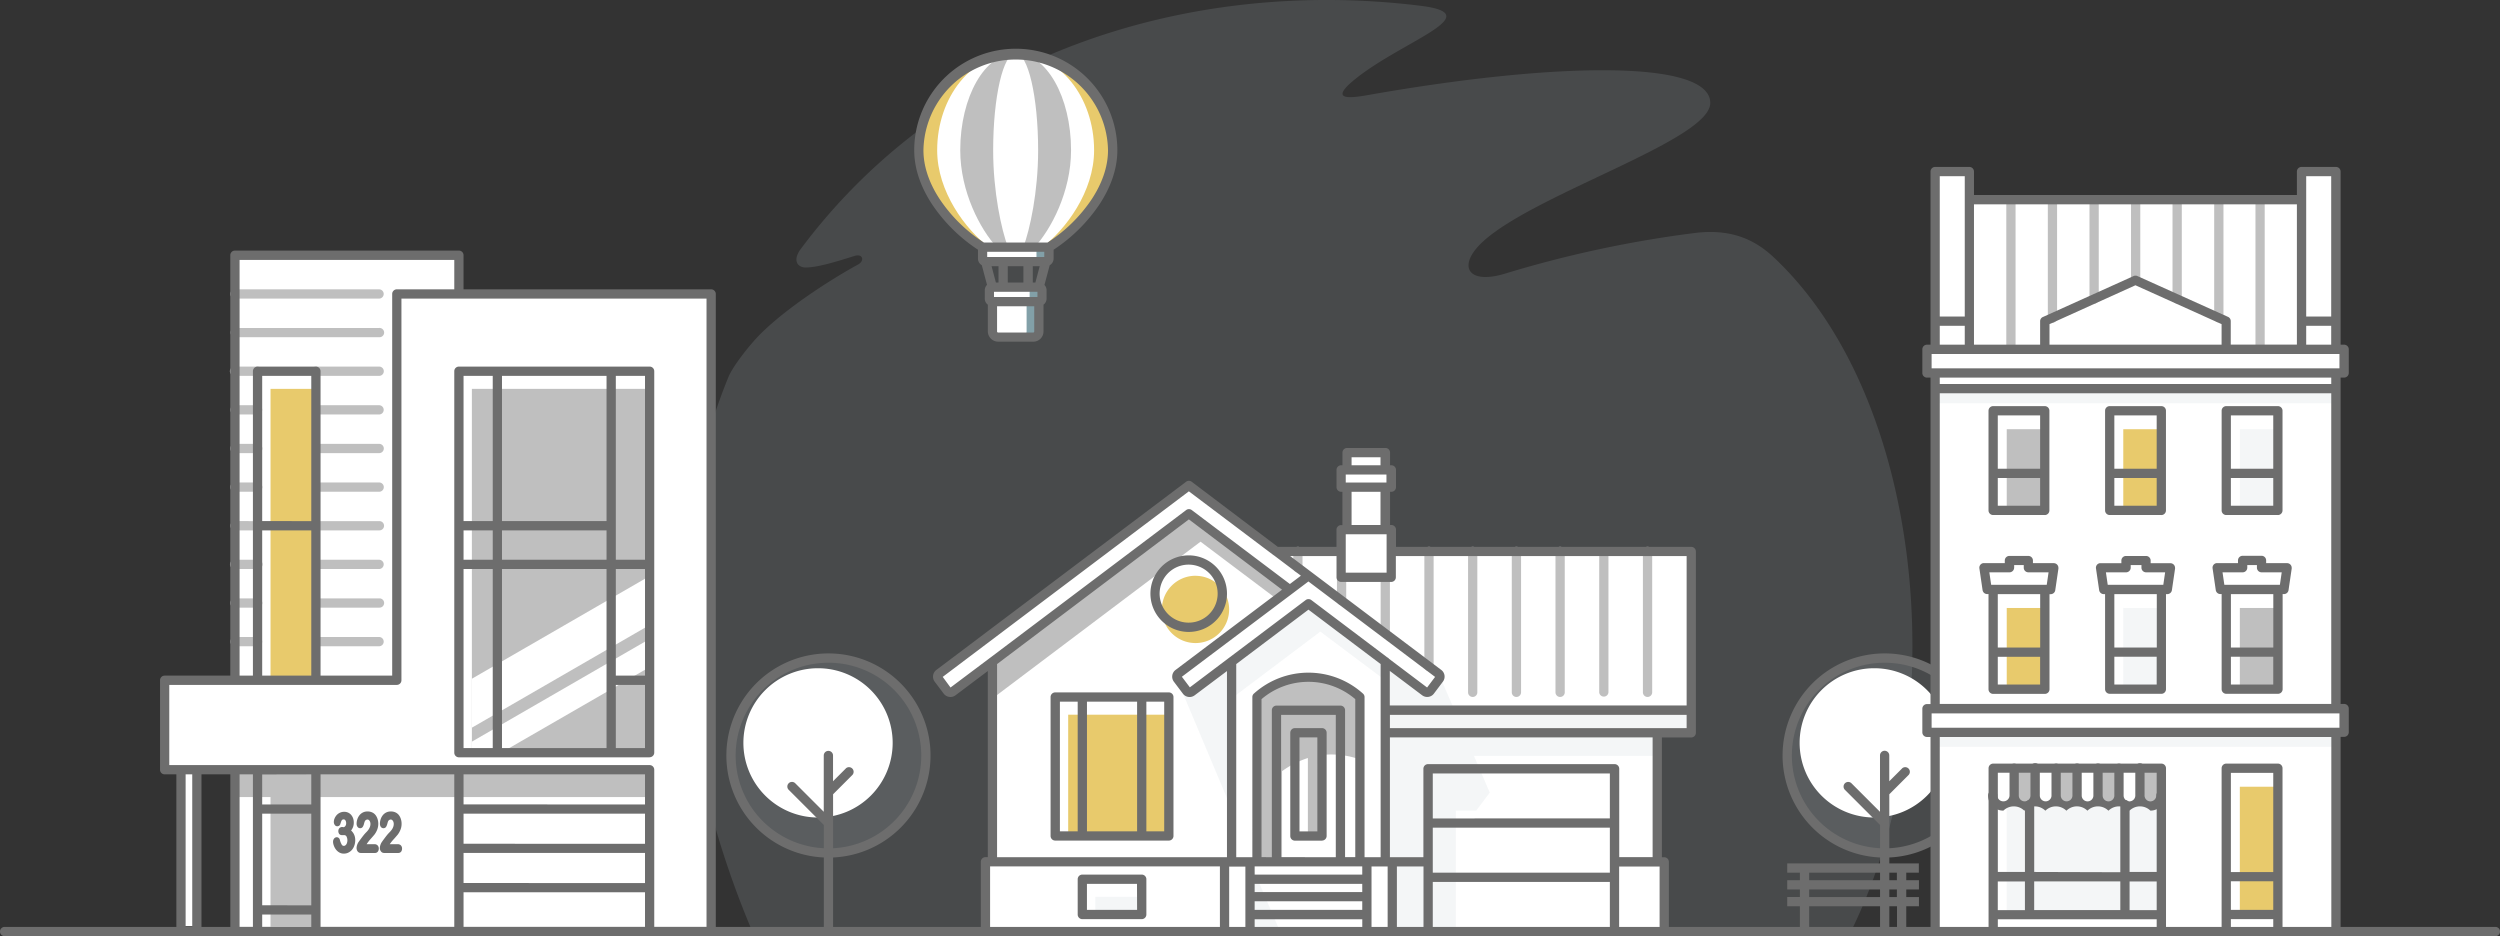 <svg xmlns="http://www.w3.org/2000/svg" id="Calque_1" data-name="Calque 1" viewBox="0 0 959.99 359.54"><rect x="0" y="0" width="959.99" height="359.54" fill="#333333" stroke="none"/><defs><style>.cls-1{fill:#bac6cb;opacity:0.16;isolation:isolate;}.cls-1,.cls-3,.cls-5,.cls-6,.cls-7{fill-rule:evenodd;}.cls-2,.cls-8{fill:#6d6d6d;}.cls-3{fill:#fff;}.cls-4,.cls-5{fill:#bfbfbf;}.cls-6{fill:#e8ca6c;}.cls-7{fill:#82a0a8;}.cls-8{stroke:#6d6d6d;stroke-miterlimit:10;}</style></defs><g id="Groupe_85" data-name="Groupe 85"><path id="Trac&#xE9;_125" data-name="Trac&#xE9; 125" class="cls-1" d="M656.73,39.55c0,14.2-66.86,34.64-87.13,53.08-10.28,9.34-6.14,16.89,8.4,12.42a439.23,439.23,0,0,1,73-15.61c14.13-1.7,23.12,2.85,30,9.27,59,55.23,69.31,178.52,29.75,259H288.89c-28.48-67.46-37.43-143.59-9.21-212.85,1.84-4.5,8.32-12.49,11.63-15.9,10.16-10.45,28-21.84,38.18-27.38,2.6-1.42,1.87-4.23-1.19-3.34-3.27.94-13.47,4.48-18.86,4.48-3.29,0-5.18-2.78-1.93-7.14C363.59,20.42,456.91-8.69,545.41,2.21,572,5.48,539,15.53,520.66,30.15c-11.64,9.29-.75,7.3,5.73,6.16,72-12.62,130.35-13.3,130.35,3.24Z" transform="translate(0 0)"></path><path id="Trac&#xE9;_126" data-name="Trac&#xE9; 126" class="cls-2" d="M732,357.71a1.78,1.78,0,0,1-3.56.09V348H694.71v9.68a1.78,1.78,0,0,1-3.56,0V348h-4.86v-3.56h4.86v-2.9h-4.86V338h4.86V335.1h-4.86v-3.56h50.54v3.56H732V338h4.87v3.55H732v2.91h4.87V348H732v9.68ZM694.71,335.1V338H728.4V335.1Zm0,6.46v2.91H728.4v-2.91Z" transform="translate(0 0)"></path><path id="Trac&#xE9;_127" data-name="Trac&#xE9; 127" class="cls-1" d="M723.71,252.69a37.42,37.42,0,1,1-37.42,37.42,37.42,37.42,0,0,1,37.42-37.42Z" transform="translate(0 0)"></path><path id="Trac&#xE9;_128" data-name="Trac&#xE9; 128" class="cls-3" d="M719.71,256.6a28.66,28.66,0,1,1-28.66,28.66h0A28.66,28.66,0,0,1,719.71,256.6Z" transform="translate(0 0)"></path><path id="Trac&#xE9;_129" data-name="Trac&#xE9; 129" class="cls-2" d="M723.71,250.91a39.2,39.2,0,0,1,1.78,78.36v28.44a1.78,1.78,0,0,1-3.56.09V329.27a39.2,39.2,0,0,1,1.78-78.36Zm6.68,44.15a1.78,1.78,0,0,1,2.52,2.51h0L725.49,305v20.72a35.64,35.64,0,1,0-3.56,0v-8.94l-13.54-13.54a1.78,1.78,0,0,1,2.52-2.51l11,11V290.11a1.78,1.78,0,1,1,3.56-.08V300l4.9-4.9Z" transform="translate(0 0)"></path><path id="Trac&#xE9;_130" data-name="Trac&#xE9; 130" class="cls-1" d="M318.12,252.69a37.42,37.42,0,1,1-37.42,37.42,37.42,37.42,0,0,1,37.42-37.42Z" transform="translate(0 0)"></path><path id="Trac&#xE9;_131" data-name="Trac&#xE9; 131" class="cls-3" d="M314.12,256.6a28.66,28.66,0,1,1-28.66,28.66h0A28.66,28.66,0,0,1,314.12,256.6Z" transform="translate(0 0)"></path><path id="Trac&#xE9;_132" data-name="Trac&#xE9; 132" class="cls-2" d="M324.8,295.06a1.78,1.78,0,0,1,2.52,2.51L319.9,305v20.72a35.64,35.64,0,1,0-3.55,0v-8.94L302.8,303.23a1.78,1.78,0,0,1,2.52-2.51l11,11V290.11a1.78,1.78,0,0,1,3.56,0V300l4.9-4.9Zm-4.9,34.21v28.44a1.78,1.78,0,1,1-3.55.08V329.27a39.2,39.2,0,1,1,3.55,0Z" transform="translate(0 0)"></path><path id="Trac&#xE9;_133" data-name="Trac&#xE9; 133" class="cls-3" d="M176.22,112.88h96.86V355.93H90.22V295.57H75.59v60.08H69.5V295.57H63.23V261.22h27V98h86v14.84Z" transform="translate(0 0)"></path><path id="Trac&#xE9;_134" data-name="Trac&#xE9; 134" class="cls-4" d="M145.56,244.6a1.78,1.78,0,0,1,0,3.56H121.31a1.78,1.78,0,0,1,0-3.56ZM98.9,140.77a1.78,1.78,0,0,1,.09,3.55H90.22a1.78,1.78,0,1,1-.09-3.55H98.9Zm0,14.83a1.78,1.78,0,1,1,0,3.56H90.22a1.78,1.78,0,1,1,0-3.56Zm0,14.83A1.78,1.78,0,0,1,99,174H90.22a1.78,1.78,0,0,1-.09-3.56H98.9Zm0,14.84a1.78,1.78,0,0,1,.09,3.56H90.22a1.78,1.78,0,0,1-.09-3.56H98.9Zm0,14.83a1.78,1.78,0,1,1,0,3.56H90.22a1.78,1.78,0,1,1,0-3.56Zm0,14.84a1.78,1.78,0,1,1,0,3.55H90.22a1.78,1.78,0,1,1,0-3.55Zm0,14.83a1.78,1.78,0,0,1,.09,3.56H90.22a1.78,1.78,0,0,1-.09-3.56H98.9Zm0,14.83a1.78,1.78,0,1,1,0,3.56H90.22a1.78,1.78,0,1,1,0-3.56Zm46.66-133.5a1.78,1.78,0,0,1,0,3.56H90.22a1.78,1.78,0,0,1,0-3.56Zm0,14.84a1.78,1.78,0,1,1,.08,3.55H90.22a1.78,1.78,0,0,1-.09-3.55h55.43Zm0,14.83a1.78,1.78,0,1,1,.08,3.56H121.31a1.78,1.78,0,0,1,0-3.56Zm0,14.83a1.78,1.78,0,0,1,0,3.56H121.31a1.78,1.78,0,0,1,0-3.56Zm0,14.84a1.78,1.78,0,1,1,.08,3.56H121.31a1.78,1.78,0,0,1,0-3.56Zm0,14.83a1.78,1.78,0,1,1,.08,3.56H121.31a1.78,1.78,0,0,1,0-3.56Zm0,14.84a1.78,1.78,0,1,1,0,3.55H121.31a1.78,1.78,0,1,1,0-3.55Zm0,14.83a1.78,1.78,0,0,1,0,3.56H121.31a1.78,1.78,0,0,1,0-3.56Zm0,14.84a1.78,1.78,0,1,1,.08,3.55H121.31a1.78,1.78,0,0,1,0-3.55Z" transform="translate(0 0)"></path><path id="Trac&#xE9;_135" data-name="Trac&#xE9; 135" class="cls-5" d="M249.46,295.57v10.5H121.31v49.86H103.88V306.07H90.22v-10.5Z" transform="translate(0 0)"></path><path id="Trac&#xE9;_136" data-name="Trac&#xE9; 136" class="cls-6" d="M103.88,149.32h17.43v111.9H103.88Z" transform="translate(0 0)"></path><path id="Trac&#xE9;_137" data-name="Trac&#xE9; 137" class="cls-5" d="M181.2,149.32h68.26V289H181.2Z" transform="translate(0 0)"></path><path id="Trac&#xE9;_138" data-name="Trac&#xE9; 138" class="cls-3" d="M181.2,260.63l68.26-39.43V240L181.2,279.43v-18.8Z" transform="translate(0 0)"></path><path id="Trac&#xE9;_139" data-name="Trac&#xE9; 139" class="cls-3" d="M181.2,284.79l68.26-39.43v10.79L192.52,289H181.2v-4.24Z" transform="translate(0 0)"></path><path id="Trac&#xE9;_140" data-name="Trac&#xE9; 140" class="cls-2" d="M100.68,355.93a1.78,1.78,0,0,1-3.56,0V297.35H92v58.58a1.78,1.78,0,1,1-3.56,0V297.35H77.37v58.58a1.78,1.78,0,0,1-3.55.09.14.14,0,0,1,0-.09V297.35H71.28v58.58a1.78,1.78,0,0,1-3.56.09V297.35h-4.5a1.77,1.77,0,0,1-1.77-1.78V261.22a1.77,1.77,0,0,1,1.77-1.78H88.43V98a1.79,1.79,0,0,1,1.78-1.78h86A1.79,1.79,0,0,1,178,98V111.1h95.08a1.78,1.78,0,0,1,1.78,1.78V355.93a1.78,1.78,0,0,1-3.56.09V114.66H154.15V261.22a1.78,1.78,0,0,1-1.77,1.78H65v30.79H249.46a1.78,1.78,0,0,1,1.77,1.78v60.36a1.78,1.78,0,0,1-3.55.09v-13.4H178v13.31a1.78,1.78,0,1,1-3.56,0V297.35H123.09v58.58a1.78,1.78,0,0,1-3.56.09v-4.85H100.68Zm148.78-65.12H176.22a1.78,1.78,0,0,1-1.78-1.78V142.55a1.77,1.77,0,0,1,1.78-1.78h73.24a1.77,1.77,0,0,1,1.77,1.78V289a1.78,1.78,0,0,1-1.77,1.78ZM178,287.25h11.21V218.49H178v68.76Zm14.77,0h40.14V218.49H192.76v68.76Zm43.69,0h11.22V263H236.47v24.25Zm11.22-27.81V218.49H236.47v40.95Zm0-44.5V144.32H236.47v70.62Zm-14.77-70.62H192.76V200.1h40.15Zm-43.7,0H178V200.1h11.21V144.32ZM178,203.66v11.28h11.21V203.66Zm54.91,0H192.76v11.28h40.15V203.66ZM97.12,259.44V142.55a1.78,1.78,0,0,1,1.78-1.78h22.41a1.78,1.78,0,0,1,1.78,1.78V259.44H150.6V112.88a1.78,1.78,0,0,1,1.78-1.78h22.06V99.82H92V259.44Zm22.41,0V203.66H100.68v55.78Zm0-59.34V144.32H100.68V200.1Zm128.15,139V327.53H178v11.54Zm0-15.09V312.44H178V324Zm0-15.09V297.35H178v11.53Zm-147-11.53v11.53h18.85V297.35Zm18.85,50.26V312.44H100.68v35.17Z" transform="translate(0 0)"></path><path id="Trac&#xE9;_141" data-name="Trac&#xE9; 141" class="cls-6" d="M390,94.91H377.3c-10.91-6.77-24.48-21.23-24.48-37.21a37.21,37.21,0,1,1,74.42,0h0c0,16-13.57,30.45-24.48,37.21Z" transform="translate(0 0)"></path><path id="Trac&#xE9;_142" data-name="Trac&#xE9; 142" class="cls-3" d="M390,94.91h-10.3c-8.84-6.77-19.83-21.23-19.83-37.21,0-20.55,13.49-37.22,30.13-37.22s30.13,16.67,30.13,37.22c0,16-11,30.45-19.82,37.21Z" transform="translate(0 0)"></path><path id="Trac&#xE9;_143" data-name="Trac&#xE9; 143" class="cls-5" d="M390,94.91h-7.27c-6.24-6.77-14-21.23-14-37.21,0-20.55,9.52-37.22,21.27-37.22s21.28,16.67,21.28,37.22c0,16-7.76,30.45-14,37.21Z" transform="translate(0 0)"></path><path id="Trac&#xE9;_144" data-name="Trac&#xE9; 144" class="cls-3" d="M399,115.83v11.45a2.21,2.21,0,0,1-2.21,2.21H383.3a2.22,2.22,0,0,1-2.21-2.21V115.83Z" transform="translate(0 0)"></path><path id="Trac&#xE9;_145" data-name="Trac&#xE9; 145" class="cls-3" d="M381.09,110.29H399a1.18,1.18,0,0,1,1.18,1.18v3.17a1.18,1.18,0,0,1-1.18,1.18H381.09a1.18,1.18,0,0,1-1.18-1.18v-3.17A1.18,1.18,0,0,1,381.09,110.29Z" transform="translate(0 0)"></path><path id="Trac&#xE9;_146" data-name="Trac&#xE9; 146" class="cls-3" d="M377.3,94.91h25.46v4.36a1.18,1.18,0,0,1-1.18,1.18h-23.1a1.18,1.18,0,0,1-1.18-1.18V94.91Z" transform="translate(0 0)"></path><path id="Trac&#xE9;_147" data-name="Trac&#xE9; 147" class="cls-3" d="M390,94.91h-2.95c-2.53-6.77-5.68-21.23-5.68-37.21,0-20.55,3.86-37.22,8.63-37.22s8.64,16.67,8.64,37.22c0,16-3.15,30.45-5.68,37.21Z" transform="translate(0 0)"></path><path id="Trac&#xE9;_148" data-name="Trac&#xE9; 148" class="cls-7" d="M399,115.83v11.45a2.21,2.21,0,0,1-2.21,2.21H392a2.21,2.21,0,0,0,2.21-2.21V115.83Z" transform="translate(0 0)"></path><path id="Trac&#xE9;_149" data-name="Trac&#xE9; 149" class="cls-7" d="M394.17,110.29H399a1.18,1.18,0,0,1,1.18,1.18v3.17a1.18,1.18,0,0,1-1.18,1.18h-4.8a1.18,1.18,0,0,0,1.18-1.18v-3.17A1.18,1.18,0,0,0,394.17,110.29Z" transform="translate(0 0)"></path><path id="Trac&#xE9;_150" data-name="Trac&#xE9; 150" class="cls-7" d="M398,94.91h4.8v4.36a1.18,1.18,0,0,1-1.18,1.18h-4.8A1.18,1.18,0,0,0,398,99.27V94.91Z" transform="translate(0 0)"></path><path id="Trac&#xE9;_151" data-name="Trac&#xE9; 151" class="cls-2" d="M390,96.69H379.08v2H401v-2Zm-7.58,11.81h1v-6.28h-2.66Zm4.56,0h6v-6.28h-6v6.28Zm9.6,0h1l1.66-6.28h-2.66v6.28Zm4.44.86h0l.14.16a2.92,2.92,0,0,1,.72,1.93v3.18a2.91,2.91,0,0,1-.86,2.09,2.08,2.08,0,0,1-.32.27v10.27a3.92,3.92,0,0,1-1.17,2.82.49.49,0,0,1-.13.12,3.94,3.94,0,0,1-2.69,1H383.3a4,4,0,0,1-2.81-1.17h0a4,4,0,0,1-1.17-2.81V117a3.88,3.88,0,0,1-.31-.26h0a3,3,0,0,1-.86-2.1v-3.17a3,3,0,0,1,.86-2.09h0l-2-7.54a3.1,3.1,0,0,1-.61-.47h0a2.94,2.94,0,0,1-.86-2.08V95.89a62.52,62.52,0,0,1-17.61-17.41c-4.09-6.21-6.87-13.32-6.87-20.77a39,39,0,1,1,78,0h0c0,7.45-2.78,14.56-6.87,20.77a62.52,62.52,0,0,1-17.61,17.41v3.39a3,3,0,0,1-.87,2.09h0a2.92,2.92,0,0,1-.63.48l-2,7.53Zm-3.86,8.24H382.87v9.68a.4.4,0,0,0,.12.29h0a.42.42,0,0,0,.3.12h13.46a.41.41,0,0,0,.26-.09l0,0a.43.43,0,0,0,.13-.3V117.6Zm1.18-5.54H381.69v2h16.68v-2ZM377.8,93.13h24.46A58.79,58.79,0,0,0,419.2,76.52c3.73-5.67,6.27-12.12,6.27-18.82a35.44,35.44,0,0,0-70.87,0v0c0,6.7,2.53,13.15,6.27,18.82A58.63,58.63,0,0,0,377.8,93.13Z" transform="translate(0 0)"></path><path id="Trac&#xE9;_152" data-name="Trac&#xE9; 152" class="cls-3" d="M649.43,211.74v69.63h-13v49.55h2.68v26.79H378.41V330.92h2.68V254.11l-15.26,11.5a1.45,1.45,0,0,1-2-.29l-3.47-4.6a1.45,1.45,0,0,1,.28-2l95.9-72.26,33.58,25.3H515v-8.36h2.28v-16.3H515v-6.64h2.28V173.8h14.68v6.64h2.29v6.64h-2.29v16.3h2.29v8.36Z" transform="translate(0 0)"></path><path id="Trac&#xE9;_153" data-name="Trac&#xE9; 153" class="cls-4" d="M516.94,230.64a1.78,1.78,0,0,1-3.56,0v-9a1.78,1.78,0,0,1,3.56,0Z" transform="translate(0 0)"></path><path id="Trac&#xE9;_154" data-name="Trac&#xE9; 154" class="cls-4" d="M500.16,218a1.78,1.78,0,1,1-3.56.08v-6.33a1.78,1.78,0,0,1,3.56,0Z" transform="translate(0 0)"></path><path id="Trac&#xE9;_155" data-name="Trac&#xE9; 155" class="cls-4" d="M634.43,265.85a1.78,1.78,0,1,1-3.56,0V211.74a1.78,1.78,0,0,1,3.56,0Z" transform="translate(0 0)"></path><path id="Trac&#xE9;_156" data-name="Trac&#xE9; 156" class="cls-4" d="M617.64,265.85a1.78,1.78,0,0,1-3.55,0V211.74a1.78,1.78,0,0,1,3.55,0Z" transform="translate(0 0)"></path><path id="Trac&#xE9;_157" data-name="Trac&#xE9; 157" class="cls-4" d="M600.86,265.85a1.78,1.78,0,0,1-3.56,0V211.74a1.78,1.78,0,0,1,3.56,0Z" transform="translate(0 0)"></path><path id="Trac&#xE9;_158" data-name="Trac&#xE9; 158" class="cls-4" d="M584.08,265.85a1.78,1.78,0,0,1-3.56,0V211.74a1.78,1.78,0,0,1,3.56,0Z" transform="translate(0 0)"></path><path id="Trac&#xE9;_159" data-name="Trac&#xE9; 159" class="cls-4" d="M567.29,265.85a1.78,1.78,0,0,1-3.56,0V211.74a1.78,1.78,0,0,1,3.56,0Z" transform="translate(0 0)"></path><path id="Trac&#xE9;_160" data-name="Trac&#xE9; 160" class="cls-4" d="M550.51,255.93a1.78,1.78,0,0,1-3.56,0V211.74a1.78,1.78,0,0,1,3.56,0Z" transform="translate(0 0)"></path><path id="Trac&#xE9;_161" data-name="Trac&#xE9; 161" class="cls-4" d="M533.72,243.28a1.78,1.78,0,0,1-3.55,0v-21.6a1.78,1.78,0,0,1,3.55,0Z" transform="translate(0 0)"></path><path id="Trac&#xE9;_162" data-name="Trac&#xE9; 162" class="cls-6" d="M459.07,221.11A12.91,12.91,0,1,1,446.16,234a12.91,12.91,0,0,1,12.91-12.91Z" transform="translate(0 0)"></path><path id="Trac&#xE9;_163" data-name="Trac&#xE9; 163" class="cls-1" d="M636.38,281.37v8.9H566l6.07,14.09-5.2,6.9h-7.83v46.45H534.62V330.92H532V261.3L507,242.53l-34.1,25.69v42.39L451.62,260l4.9,6.5,16.42-12.37,29.5-22.23L532,254l15.26,11.6,5.2-6.9,6.05,14h91v8.64Z" transform="translate(0 0)"></path><path id="Trac&#xE9;_164" data-name="Trac&#xE9; 164" class="cls-1" d="M438.42,351.17H420.59v-6.78h17.83Z" transform="translate(0 0)"></path><path id="Trac&#xE9;_165" data-name="Trac&#xE9; 165" class="cls-1" d="M491.55,357.71H480V330.92l11.55,26.79Z" transform="translate(0 0)"></path><path id="Trac&#xE9;_166" data-name="Trac&#xE9; 166" class="cls-5" d="M482.68,330.92h9.62V296.13a35.23,35.23,0,0,1,9.92-5.06V321h5.42V289.91a32.9,32.9,0,0,1,14.56,1.72V266.48c-15-8.89-28-8.25-39.52,0v64.44Z" transform="translate(0 0)"></path><path id="Trac&#xE9;_167" data-name="Trac&#xE9; 167" class="cls-6" d="M448.83,321H410.18V274.44h38.65Z" transform="translate(0 0)"></path><path id="Trac&#xE9;_168" data-name="Trac&#xE9; 168" class="cls-5" d="M381.09,254.11l75.43-56.84,39.16,29.51-4.86,3.66L461,208l-8.45,6.37a14.24,14.24,0,0,0-8.08,6.09l-63.41,47.78Z" transform="translate(0 0)"></path><path id="Trac&#xE9;_169" data-name="Trac&#xE9; 169" class="cls-2" d="M457.62,185.05a1.94,1.94,0,0,1,.32.32Zm45.92,34.6a1.62,1.62,0,0,1,.32.32ZM380.19,357.71a1.78,1.78,0,1,1-3.56,0V330.92a1.78,1.78,0,0,1,1.78-1.78h.9V257.67L366.9,267a3.24,3.24,0,0,1-4.51-.63l-3.47-4.6a3.24,3.24,0,0,1,.63-4.51L455.45,185a1.77,1.77,0,0,1,2.17,0L490.69,210H513.2v-6.59a1.78,1.78,0,0,1,1.78-1.77h.5V188.85H515a1.78,1.78,0,0,1-1.78-1.77v-6.64a1.78,1.78,0,0,1,1.78-1.78h.5V173.8a1.78,1.78,0,0,1,1.78-1.78H532a1.78,1.78,0,0,1,1.78,1.78v4.86h.5a1.78,1.78,0,0,1,1.78,1.78v6.64a1.78,1.78,0,0,1-1.78,1.77h-.5V201.6h.5a1.79,1.79,0,0,1,1.78,1.78V210H649.43a1.77,1.77,0,0,1,1.78,1.77h0v69.63a1.78,1.78,0,0,1-1.78,1.78H638.16v46h.9a1.78,1.78,0,0,1,1.78,1.78v26.79a1.78,1.78,0,0,1-3.56,0v-25H621.74v25a1.78,1.78,0,0,1-3.56,0V338.65h-68v19.06a1.78,1.78,0,0,1-3.56,0v-25H536.4v25a1.78,1.78,0,0,1-3.55,0v-25h-6.19v25a1.78,1.78,0,0,1-3.55,0V353H481.78v4.76a1.78,1.78,0,0,1-3.56,0v-25H472v25a1.78,1.78,0,0,1-3.56.09V332.7H380.19v25ZM495.41,213.52l8.09,6.1h0l0,0,49.94,37.63a3.21,3.21,0,0,1,.63,4.5h0l-3.46,4.6a3.22,3.22,0,0,1-4.51.63l-12.42-9.35v13.27H647.66V213.52H536v8.16a1.78,1.78,0,0,1-1.78,1.78H515a1.78,1.78,0,0,1-1.78-1.78v-8.16Zm-6.3-.3a.91.91,0,0,1-.16-.11l-32.43-24.44L362,259.92,365,264,380,252.74l.15-.11,75.32-56.76a1.79,1.79,0,0,1,2.17,0l37.67,28.39,4.23-3.19-10.38-7.83Zm41-11.62V188.85H519V201.6Zm2.28,3.56H516.76V219.9h15.69V205.16Zm-2.28-26.5v-3.08H519v3.08Zm-13.41,6.64h15.69v-3.08H516.76v3.08ZM634.6,283.16H533.72v46h12.86V295.2a1.78,1.78,0,0,1,1.78-1.78H620a1.78,1.78,0,0,1,1.78,1.78v33.94H634.6v-46Zm13.06-8.65H533.72v5.09H647.66v-5.09ZM618.18,335.1V317.82h-68V335.1Zm0-20.84V297h-68v17.28Zm-119.16,5h6.84V283.16H499v36.09Zm8.62,3.55h-10.4a1.78,1.78,0,0,1-1.78-1.78V281.37a1.78,1.78,0,0,1,1.78-1.78h10.4a1.78,1.78,0,0,1,1.78,1.78h0V321a1.78,1.78,0,0,1-1.78,1.78Zm-19.26,6.35V272.73a1.78,1.78,0,0,1,1.78-1.78h24.56a1.77,1.77,0,0,1,1.78,1.78v56.41h3.92V268.47a27.67,27.67,0,0,0-36,0v60.67Zm24.56,0V274.51h-21v54.63Zm10.38-62.87a1.78,1.78,0,0,1,.66,1.39v61.48h6.18V255l-27.72-20.9L474.71,255v74.16h6.19V267.66a1.75,1.75,0,0,1,.66-1.38,31.29,31.29,0,0,1,41.75,0Zm9.23-13.93a1.8,1.8,0,0,1,.84.62L548,264l3.07-4.07-48.64-36.65-6.09,4.59,0,0-42.51,32,3.07,4.07,14.92-11.25.16-.12,29.4-22.15a1.8,1.8,0,0,1,2.17,0l29,21.89Zm-61.4,5.33L458.74,267a3.22,3.22,0,0,1-4.51-.63l-3.47-4.6a3.23,3.23,0,0,1,.63-4.5l40.91-30.83-35.78-27L382.87,255v74.15h88.28V257.68Zm-14.71-44.43a14.7,14.7,0,1,1-10.38,4.31,14.7,14.7,0,0,1,10.38-4.31Zm7.87,6.82a11.14,11.14,0,1,0,3.26,7.87A11.12,11.12,0,0,0,464.31,220.07ZM405.2,265.88h43.63a1.78,1.78,0,0,1,1.78,1.78V321a1.78,1.78,0,0,1-1.78,1.78H405.2a1.78,1.78,0,0,1-1.78-1.78V267.66A1.78,1.78,0,0,1,405.2,265.88Zm31.44,53.36v-49.8H417.39v49.8Zm3.56-49.8v49.8h6.85v-49.8Zm-26.37,49.8v-49.8H407v49.8ZM523.1,349.39v-3.3H481.78v3.3Zm0-6.85V339.4H481.78v3.14Zm0-6.7V332.7H481.78v3.14Zm-107.5,0h22.82a1.78,1.78,0,0,1,1.78,1.77h0v13.56a1.78,1.78,0,0,1-1.78,1.78H415.61a1.78,1.78,0,0,1-1.78-1.78h0V337.62a1.78,1.78,0,0,1,1.78-1.78h0Zm21,3.55H417.38v10h19.26Z" transform="translate(0 0)"></path><path id="Trac&#xE9;_170" data-name="Trac&#xE9; 170" class="cls-3" d="M883.81,76.69V65.88H897v68.25h3.14v9.08H897V272.09h3.14v9.08H897v76.54H743.09V281.17h-3.15v-9.08h3.15V143.21h-3.15v-9.08h3.15V65.88h13.15V76.69Z" transform="translate(0 0)"></path><path id="Trac&#xE9;_171" data-name="Trac&#xE9; 171" class="cls-4" d="M869.64,134.13a1.78,1.78,0,0,1-3.55,0V76.69a1.78,1.78,0,0,1,3.55,0v57.44Zm-95.67,0a1.78,1.78,0,0,1-3.56,0V76.69a1.78,1.78,0,0,1,3.56,0v57.44ZM789.91,122a1.78,1.78,0,1,1-3.55.08V76.69a1.78,1.78,0,0,1,3.55,0V122Zm16-7.2a1.78,1.78,0,0,1-3.56.08V76.69a1.78,1.78,0,0,1,3.56,0v38.1Zm15.95-7.2a1.78,1.78,0,0,1-3.56,0h0V76.69a1.78,1.78,0,0,1,3.56,0v30.9Zm15.94,7.2a1.78,1.78,0,0,1-3.56,0V76.69a1.78,1.78,0,0,1,3.56,0v38.1Zm16,7.2a1.78,1.78,0,0,1-3.56.08V76.69a1.78,1.78,0,0,1,3.56,0V122Z" transform="translate(0 0)"></path><path id="Trac&#xE9;_172" data-name="Trac&#xE9; 172" class="cls-1" d="M743.09,149.23H897v5.63H743.09Z" transform="translate(0 0)"></path><path id="Trac&#xE9;_173" data-name="Trac&#xE9; 173" class="cls-1" d="M743.08,281.17H897v5.63H743.08Z" transform="translate(0 0)"></path><path id="Trac&#xE9;_174" data-name="Trac&#xE9; 174" class="cls-6" d="M815.33,164.82h14.6V196h-14.6Z" transform="translate(0 0)"></path><path id="Trac&#xE9;_175" data-name="Trac&#xE9; 175" class="cls-5" d="M770.58,164.82h14.6V196h-14.6V164.82Z" transform="translate(0 0)"></path><path id="Trac&#xE9;_176" data-name="Trac&#xE9; 176" class="cls-5" d="M860.09,233.46h14.6v31.19h-14.6Z" transform="translate(0 0)"></path><path id="Trac&#xE9;_177" data-name="Trac&#xE9; 177" class="cls-1" d="M815.33,233.46h14.6v31.19h-14.6Z" transform="translate(0 0)"></path><path id="Trac&#xE9;_178" data-name="Trac&#xE9; 178" class="cls-6" d="M770.58,233.46h14.6v31.19h-14.6V233.46Z" transform="translate(0 0)"></path><path id="Trac&#xE9;_179" data-name="Trac&#xE9; 179" class="cls-6" d="M860.09,302.1h14.6v49.07h-14.6Z" transform="translate(0 0)"></path><path id="Trac&#xE9;_180" data-name="Trac&#xE9; 180" class="cls-1" d="M770.58,302.1h59.36v49.07H770.58V302.1Z" transform="translate(0 0)"></path><path id="Trac&#xE9;_181" data-name="Trac&#xE9; 181" class="cls-1" d="M860.09,164.82h14.6V196h-14.6Z" transform="translate(0 0)"></path><path id="Trac&#xE9;_182" data-name="Trac&#xE9; 182" class="cls-3" d="M773.43,305.45a4,4,0,0,1-8.07,0h0V295h8.07v10.46Z" transform="translate(0 0)"></path><path id="Trac&#xE9;_183" data-name="Trac&#xE9; 183" class="cls-5" d="M781.5,305.45a4,4,0,0,1-8.07,0h0V295h8.07v10.46Z" transform="translate(0 0)"></path><path id="Trac&#xE9;_184" data-name="Trac&#xE9; 184" class="cls-3" d="M789.58,305.45a4,4,0,0,1-8.08,0h0V295h8.08v10.46Z" transform="translate(0 0)"></path><path id="Trac&#xE9;_185" data-name="Trac&#xE9; 185" class="cls-5" d="M797.65,305.45a4,4,0,0,1-8.07,0h0V295h8.07v10.46Z" transform="translate(0 0)"></path><path id="Trac&#xE9;_186" data-name="Trac&#xE9; 186" class="cls-3" d="M805.72,305.45a4,4,0,0,1-8.07,0h0V295h8.07v10.46Z" transform="translate(0 0)"></path><path id="Trac&#xE9;_187" data-name="Trac&#xE9; 187" class="cls-5" d="M813.79,305.45a4,4,0,0,1-8.07,0h0V295h8.07v10.46Z" transform="translate(0 0)"></path><path id="Trac&#xE9;_188" data-name="Trac&#xE9; 188" class="cls-3" d="M821.87,305.45a4,4,0,0,1-8.08,0h0V295h8.08v10.46Z" transform="translate(0 0)"></path><path id="Trac&#xE9;_189" data-name="Trac&#xE9; 189" class="cls-5" d="M829.94,305.45a4,4,0,0,1-8.07,0h0V295h8.07v10.46Z" transform="translate(0 0)"></path><path id="Trac&#xE9;_190" data-name="Trac&#xE9; 190" class="cls-2" d="M779.73,295a1.78,1.78,0,1,1,3.55-.08v10.6h0a2.26,2.26,0,0,0,2.26,2.2h0a2.26,2.26,0,0,0,1.58-.68,2.16,2.16,0,0,0,.65-1.54V295a1.77,1.77,0,0,1,1.77-1.78,1.79,1.79,0,0,1,1.79,1.77h0v10.47a2.26,2.26,0,0,0,2.25,2.26h0a2.29,2.29,0,0,0,1.58-.68,2.18,2.18,0,0,0,.65-1.54h0V295a1.78,1.78,0,0,1,3.56-.08v10.55a2.19,2.19,0,0,0,.66,1.6h0a2.23,2.23,0,0,0,1.6.66h0a2.25,2.25,0,0,0,1.57-.67,2.16,2.16,0,0,0,.65-1.55h0V295a1.78,1.78,0,0,1,3.56-.08v10.55a2.25,2.25,0,0,0,.59,1.53l.07.07a2.25,2.25,0,0,0,1.6.66h0a2.29,2.29,0,0,0,1.58-.68,2.18,2.18,0,0,0,.65-1.54h0V295a1.78,1.78,0,0,1,3.56,0h0v10.47a2.25,2.25,0,0,0,.59,1.53l.07.07a2.27,2.27,0,0,0,1.6.66h0a2.31,2.31,0,0,0,1.58-.68,2.2,2.2,0,0,0,.65-1.52V295a1.78,1.78,0,1,1,3.55,0h0v10.47a2.21,2.21,0,0,0,.6,1.53l.07.07a2.23,2.23,0,0,0,1.6.66h0a2.28,2.28,0,0,0,1.57-.68,2.14,2.14,0,0,0,.65-1.54h0v-.05a1.77,1.77,0,0,1,3.54,0v.06h0a5.71,5.71,0,0,1-1.71,4.06,5.81,5.81,0,0,1-4,1.7h-.08a5.71,5.71,0,0,0-8,0h-.07a5.71,5.71,0,0,0-8,0h-.07a5.71,5.71,0,0,0-8,0h-.07a5.7,5.7,0,0,0-8,0h-.08a5.71,5.71,0,0,0-8,0h-.07a5.71,5.71,0,0,0-8,0h-.08a5.71,5.71,0,0,0-8,0h-.07a5.87,5.87,0,0,1-4.11-1.71h0a5.81,5.81,0,0,1-1.7-4.11,1.78,1.78,0,0,1,3.56-.09v.09a2.29,2.29,0,0,0,.66,1.6h0a2.28,2.28,0,0,0,1.6.65h0A2.31,2.31,0,0,0,771,307a2.2,2.2,0,0,0,.65-1.52V295a1.77,1.77,0,0,1,1.77-1.78,1.79,1.79,0,0,1,1.79,1.77h0v10.47a2.16,2.16,0,0,0,.59,1.53l.07.07a2.27,2.27,0,0,0,1.6.66h0a2.22,2.22,0,0,0,1.57-.68,2.15,2.15,0,0,0,.65-1.51V295Z" transform="translate(0 0)"></path><path id="Trac&#xE9;_191" data-name="Trac&#xE9; 191" class="cls-2" d="M831.72,357.71a1.78,1.78,0,0,1-3.56.08V353h-61v4.76a1.78,1.78,0,0,1-3.56,0V295a1.79,1.79,0,0,1,1.78-1.78h64.58a1.79,1.79,0,0,1,1.78,1.78v62.72Zm41.2-4.76H856.65v4.76a1.78,1.78,0,0,1-3.56,0V295a1.8,1.8,0,0,1,1.78-1.78H874.7a1.78,1.78,0,0,1,1.78,1.78h0v62.72a1.78,1.78,0,0,1-3.56,0h0V353Zm-16.27-3.56h16.27v-11H856.65v11Zm0-14.52h16.27v-38.1H856.65ZM754.46,125.1h-9.6v7.26h9.6Zm-9.6-3.56h9.6V67.66h-9.6Zm-3.55,10.81V65.88a1.78,1.78,0,0,1,1.77-1.78h13.16A1.78,1.78,0,0,1,758,65.88v9H882v-9a1.78,1.78,0,0,1,1.78-1.78H897a1.78,1.78,0,0,1,1.78,1.78h0v66.48h1.36a1.77,1.77,0,0,1,1.78,1.77v9.08a1.78,1.78,0,0,1-1.78,1.78h-1.36V270.31h1.36a1.78,1.78,0,0,1,1.78,1.78v9.08a1.78,1.78,0,0,1-1.78,1.78h-1.36v74.76a1.78,1.78,0,0,1-3.56,0h0V283H744.86v74.76a1.78,1.78,0,0,1-3.55,0V283h-1.37a1.78,1.78,0,0,1-1.77-1.78v-9.08a1.78,1.78,0,0,1,1.77-1.78h1.37V145h-1.37a1.77,1.77,0,0,1-1.77-1.78v-9.08a1.78,1.78,0,0,1,1.77-1.78ZM758,78.47v53.88H783.4v-9a1.76,1.76,0,0,1,1.15-1.66L819.29,106a1.77,1.77,0,0,1,1.46,0h0L855.6,121.7a1.77,1.77,0,0,1,1,1.62h0v9H882V78.47Zm127.57,43.07h9.6V67.66h-9.6v53.88Zm9.6,3.56h-9.6v7.25h9.6Zm-42.09,7.25v-7.88L820,109.54,787,124.47v7.88ZM856.65,180h16.27V159.5H856.65V180Zm16.27,3.56H856.65v10.65h16.27Zm1.78,14.21H854.87A1.77,1.77,0,0,1,853.1,196V157.72a1.77,1.77,0,0,1,1.77-1.77H874.7a1.77,1.77,0,0,1,1.78,1.77h0V196a1.79,1.79,0,0,1-1.78,1.78ZM811.9,180h16.26V159.5H811.9V180Zm16.26,3.56H811.9v10.65h16.26V183.58Zm1.78,14.21H810.12a1.78,1.78,0,0,1-1.78-1.78V157.72a1.77,1.77,0,0,1,1.78-1.77h19.82a1.77,1.77,0,0,1,1.78,1.77h0V196a1.78,1.78,0,0,1-1.78,1.78ZM767.14,180H783.4V159.5H767.14V180Zm16.26,3.56H767.14v10.65H783.4V183.58Zm1.78,14.21H765.36a1.78,1.78,0,0,1-1.78-1.78V157.72a1.78,1.78,0,0,1,1.78-1.77h19.82a1.77,1.77,0,0,1,1.78,1.77h0V196a1.78,1.78,0,0,1-1.78,1.78Zm76,22h-7.74l.7,4.79h21.33l.7-4.79h-7.74a1.78,1.78,0,0,1-1.78-1.78v-1h-3.7v1a1.78,1.78,0,0,1-1.78,1.78Zm-8.06,8.35h-.51a1.78,1.78,0,0,1-1.76-1.52l-1.21-8.26a1.77,1.77,0,0,1,1.4-2.09,1.87,1.87,0,0,1,.34,0h8v-1.05a1.78,1.78,0,0,1,1.78-1.78h7.25a1.77,1.77,0,0,1,1.78,1.78v1.05h8A1.77,1.77,0,0,1,880,218h0a2,2,0,0,1,0,.35l-1.21,8.26a1.78,1.78,0,0,1-1.76,1.52h-.51v36.51a1.78,1.78,0,0,1-1.78,1.78H854.87a1.78,1.78,0,0,1-1.77-1.78h0V228.14Zm3.56,20.52h16.26V228.14H856.66v20.52Zm16.26,3.55H856.66v10.66h16.26V252.21Zm-61-3.55h16.26V228.14H811.9v20.52Zm16.26,3.55H811.9v10.66h16.26V252.21Zm1.78,14.22H810.12a1.78,1.78,0,0,1-1.78-1.78h0V228.14h-.51a1.78,1.78,0,0,1-1.76-1.52l-1.21-8.26a1.77,1.77,0,0,1,1.4-2.09,2,2,0,0,1,.34,0h8v-1a1.77,1.77,0,0,1,1.77-1.78h7.69a1.77,1.77,0,0,1,1.78,1.78v1h7.59a1.78,1.78,0,0,1,1.78,1.78h0a1.34,1.34,0,0,1,0,.35L834,226.62a1.78,1.78,0,0,1-1.76,1.52h-.51v36.51a1.78,1.78,0,0,1-1.78,1.78Zm-19.82-41.85H830.7l.7-4.79h-7.31a1.78,1.78,0,0,1-1.78-1.78v-1h-4.13v1a1.78,1.78,0,0,1-1.78,1.78h-7.74l.7,4.79Zm-43,38.29H783.4V252.21H767.14v10.66Zm16.26-14.21V228.14H767.14v20.52Zm-10-30.65a1.79,1.79,0,0,1-1.78,1.78H763.9l.7,4.79h21.34l.7-4.79h-7.75a1.78,1.78,0,0,1-1.78-1.78h0v-1h-3.68v1Zm-9.85,10.13h-.51a1.78,1.78,0,0,1-1.76-1.52l-1.21-8.26a1.78,1.78,0,0,1,1.4-2.09,2,2,0,0,1,.34,0h8v-1a1.77,1.77,0,0,1,1.78-1.78h7.25a1.78,1.78,0,0,1,1.78,1.78v1h8a1.79,1.79,0,0,1,1.78,1.79,1.32,1.32,0,0,1,0,.34l-1.21,8.26a1.78,1.78,0,0,1-1.76,1.52H787v36.51a1.78,1.78,0,0,1-1.78,1.78H765.36a1.78,1.78,0,0,1-1.78-1.78V228.14ZM895.19,151H744.86v119.3H895.19V151Zm-150.32-3.55H895.19V145H744.86v2.47Zm-3.14-6H898.34v-5.52H741.73Zm0,138H898.34v-5.52H741.73Zm72.46,70v-11H781.12v11Zm0-14.52V309a1.78,1.78,0,1,1,3.56-.08v25.91h10.41v-38.1h-61v38.1h10.41V309a1.79,1.79,0,0,1,1.83-1.74,1.77,1.77,0,0,1,1.73,1.74v25.83Zm3.56,3.56v11h10.41v-11Zm-40.19,11v-11H767.14v11Z" transform="translate(0 0)"></path><path id="Trac&#xE9;_192" data-name="Trac&#xE9; 192" class="cls-2" d="M1.78,359.49a1.78,1.78,0,1,1,0-3.56H958.22a1.78,1.78,0,1,1,0,3.56Z" transform="translate(0 0)"></path><path class="cls-8" d="M131.77,318.14a1.52,1.52,0,0,0,1.16-.54,2.23,2.23,0,0,0,.49-1.56,2.27,2.27,0,0,0-.39-1.33,1.23,1.23,0,0,0-1.05-.56,1.47,1.47,0,0,0-.74.17,1.35,1.35,0,0,0-.46.46,3.55,3.55,0,0,0-.32.72c-.1.29-.19.57-.27.83a.69.69,0,0,1-.27.34.81.81,0,0,1-.44.12.67.67,0,0,1-.54-.33,1.45,1.45,0,0,1-.25-.87,2.84,2.84,0,0,1,.24-1.1,4,4,0,0,1,.67-1.1,3.33,3.33,0,0,1,1.11-.84,3.37,3.37,0,0,1,1.47-.32,3.05,3.05,0,0,1,1.3.27,2.88,2.88,0,0,1,1,.77,3.56,3.56,0,0,1,.65,1.16,4.46,4.46,0,0,1,.22,1.43,4.22,4.22,0,0,1-.32,1.72,5.81,5.81,0,0,1-.91,1.41,4.37,4.37,0,0,1,1,1,4,4,0,0,1,.59,1.2,4.69,4.69,0,0,1,.2,1.42,5.84,5.84,0,0,1-.27,1.77,4.83,4.83,0,0,1-.79,1.53,3.82,3.82,0,0,1-1.23,1,3.39,3.39,0,0,1-1.59.38,3,3,0,0,1-1.58-.43,4,4,0,0,1-1.15-1.08,5.19,5.19,0,0,1-.68-1.35,3.87,3.87,0,0,1-.23-1.14,1.52,1.52,0,0,1,.27-.94.85.85,0,0,1,.69-.36.62.62,0,0,1,.4.17.75.75,0,0,1,.25.39,7.56,7.56,0,0,0,.82,2.08,1.39,1.39,0,0,0,1.23.68,1.48,1.48,0,0,0,.88-.31,2.2,2.2,0,0,0,.69-.91,3.75,3.75,0,0,0-.19-3.24,1.52,1.52,0,0,0-1.31-.67l-.45,0-.4,0a.77.77,0,0,1-.63-.27,1.26,1.26,0,0,1-.22-.77,1.12,1.12,0,0,1,.27-.78,1,1,0,0,1,.78-.3Z" transform="translate(0 0)"></path><path class="cls-8" d="M139.94,324.67h3.84a1.11,1.11,0,0,1,.87.32,1.21,1.21,0,0,1,.3.87,1.43,1.43,0,0,1-.24.84.83.83,0,0,1-.72.34h-5.41a1,1,0,0,1-.86-.42,1.63,1.63,0,0,1-.3-1,3.26,3.26,0,0,1,.19-1,4,4,0,0,1,.44-.94c.65-.92,1.24-1.72,1.76-2.38a14,14,0,0,1,1.12-1.3,7.52,7.52,0,0,0,1-1.17,5.23,5.23,0,0,0,.61-1.2,3.82,3.82,0,0,0,.21-1.22,2.84,2.84,0,0,0-.23-1.15,2,2,0,0,0-.61-.79,1.41,1.41,0,0,0-.84-.28,1.69,1.69,0,0,0-1.51,1.16,6.31,6.31,0,0,0-.25.82,3.66,3.66,0,0,1-.39,1,.68.68,0,0,1-.63.36.72.72,0,0,1-.61-.33,1.51,1.51,0,0,1-.25-.91,5,5,0,0,1,.23-1.44,4.39,4.39,0,0,1,.68-1.37,3.44,3.44,0,0,1,1.15-1,3.36,3.36,0,0,1,1.63-.38,3.55,3.55,0,0,1,1.91.49,2.92,2.92,0,0,1,.91.88,4.32,4.32,0,0,1,.6,1.3,5.19,5.19,0,0,1,.22,1.53,5.58,5.58,0,0,1-.45,2.27,7.37,7.37,0,0,1-.92,1.6c-.32.38-.84,1-1.58,1.81A15.53,15.53,0,0,0,140.3,324Q140.14,324.28,139.94,324.67Z" transform="translate(0 0)"></path><path class="cls-8" d="M148.88,324.67h3.84a1.11,1.11,0,0,1,.87.32,1.21,1.21,0,0,1,.3.87,1.51,1.51,0,0,1-.23.84.85.85,0,0,1-.73.34h-5.41a1,1,0,0,1-.85-.42,1.57,1.57,0,0,1-.31-1,3.26,3.26,0,0,1,.19-1,4,4,0,0,1,.44-.94c.65-.92,1.24-1.72,1.76-2.38a13.61,13.61,0,0,1,1.13-1.3,8,8,0,0,0,1-1.17,4.86,4.86,0,0,0,.61-1.2,3.82,3.82,0,0,0,.21-1.22,2.84,2.84,0,0,0-.23-1.15,2,2,0,0,0-.61-.79,1.41,1.41,0,0,0-.84-.28,1.69,1.69,0,0,0-1.51,1.16,6.31,6.31,0,0,0-.25.82,3.66,3.66,0,0,1-.39,1,.68.68,0,0,1-.63.36.72.72,0,0,1-.61-.33,1.51,1.51,0,0,1-.24-.91,5,5,0,0,1,.22-1.44,4.62,4.62,0,0,1,.68-1.37,3.44,3.44,0,0,1,1.15-1,3.36,3.36,0,0,1,1.63-.38,3.5,3.5,0,0,1,1.91.49,2.92,2.92,0,0,1,.91.88,4.32,4.32,0,0,1,.6,1.3,5.19,5.19,0,0,1,.22,1.53,5.58,5.58,0,0,1-.45,2.27,7.37,7.37,0,0,1-.92,1.6c-.32.38-.84,1-1.58,1.81a15.53,15.53,0,0,0-1.52,1.92Q149.07,324.28,148.88,324.67Z" transform="translate(0 0)"></path></g></svg>